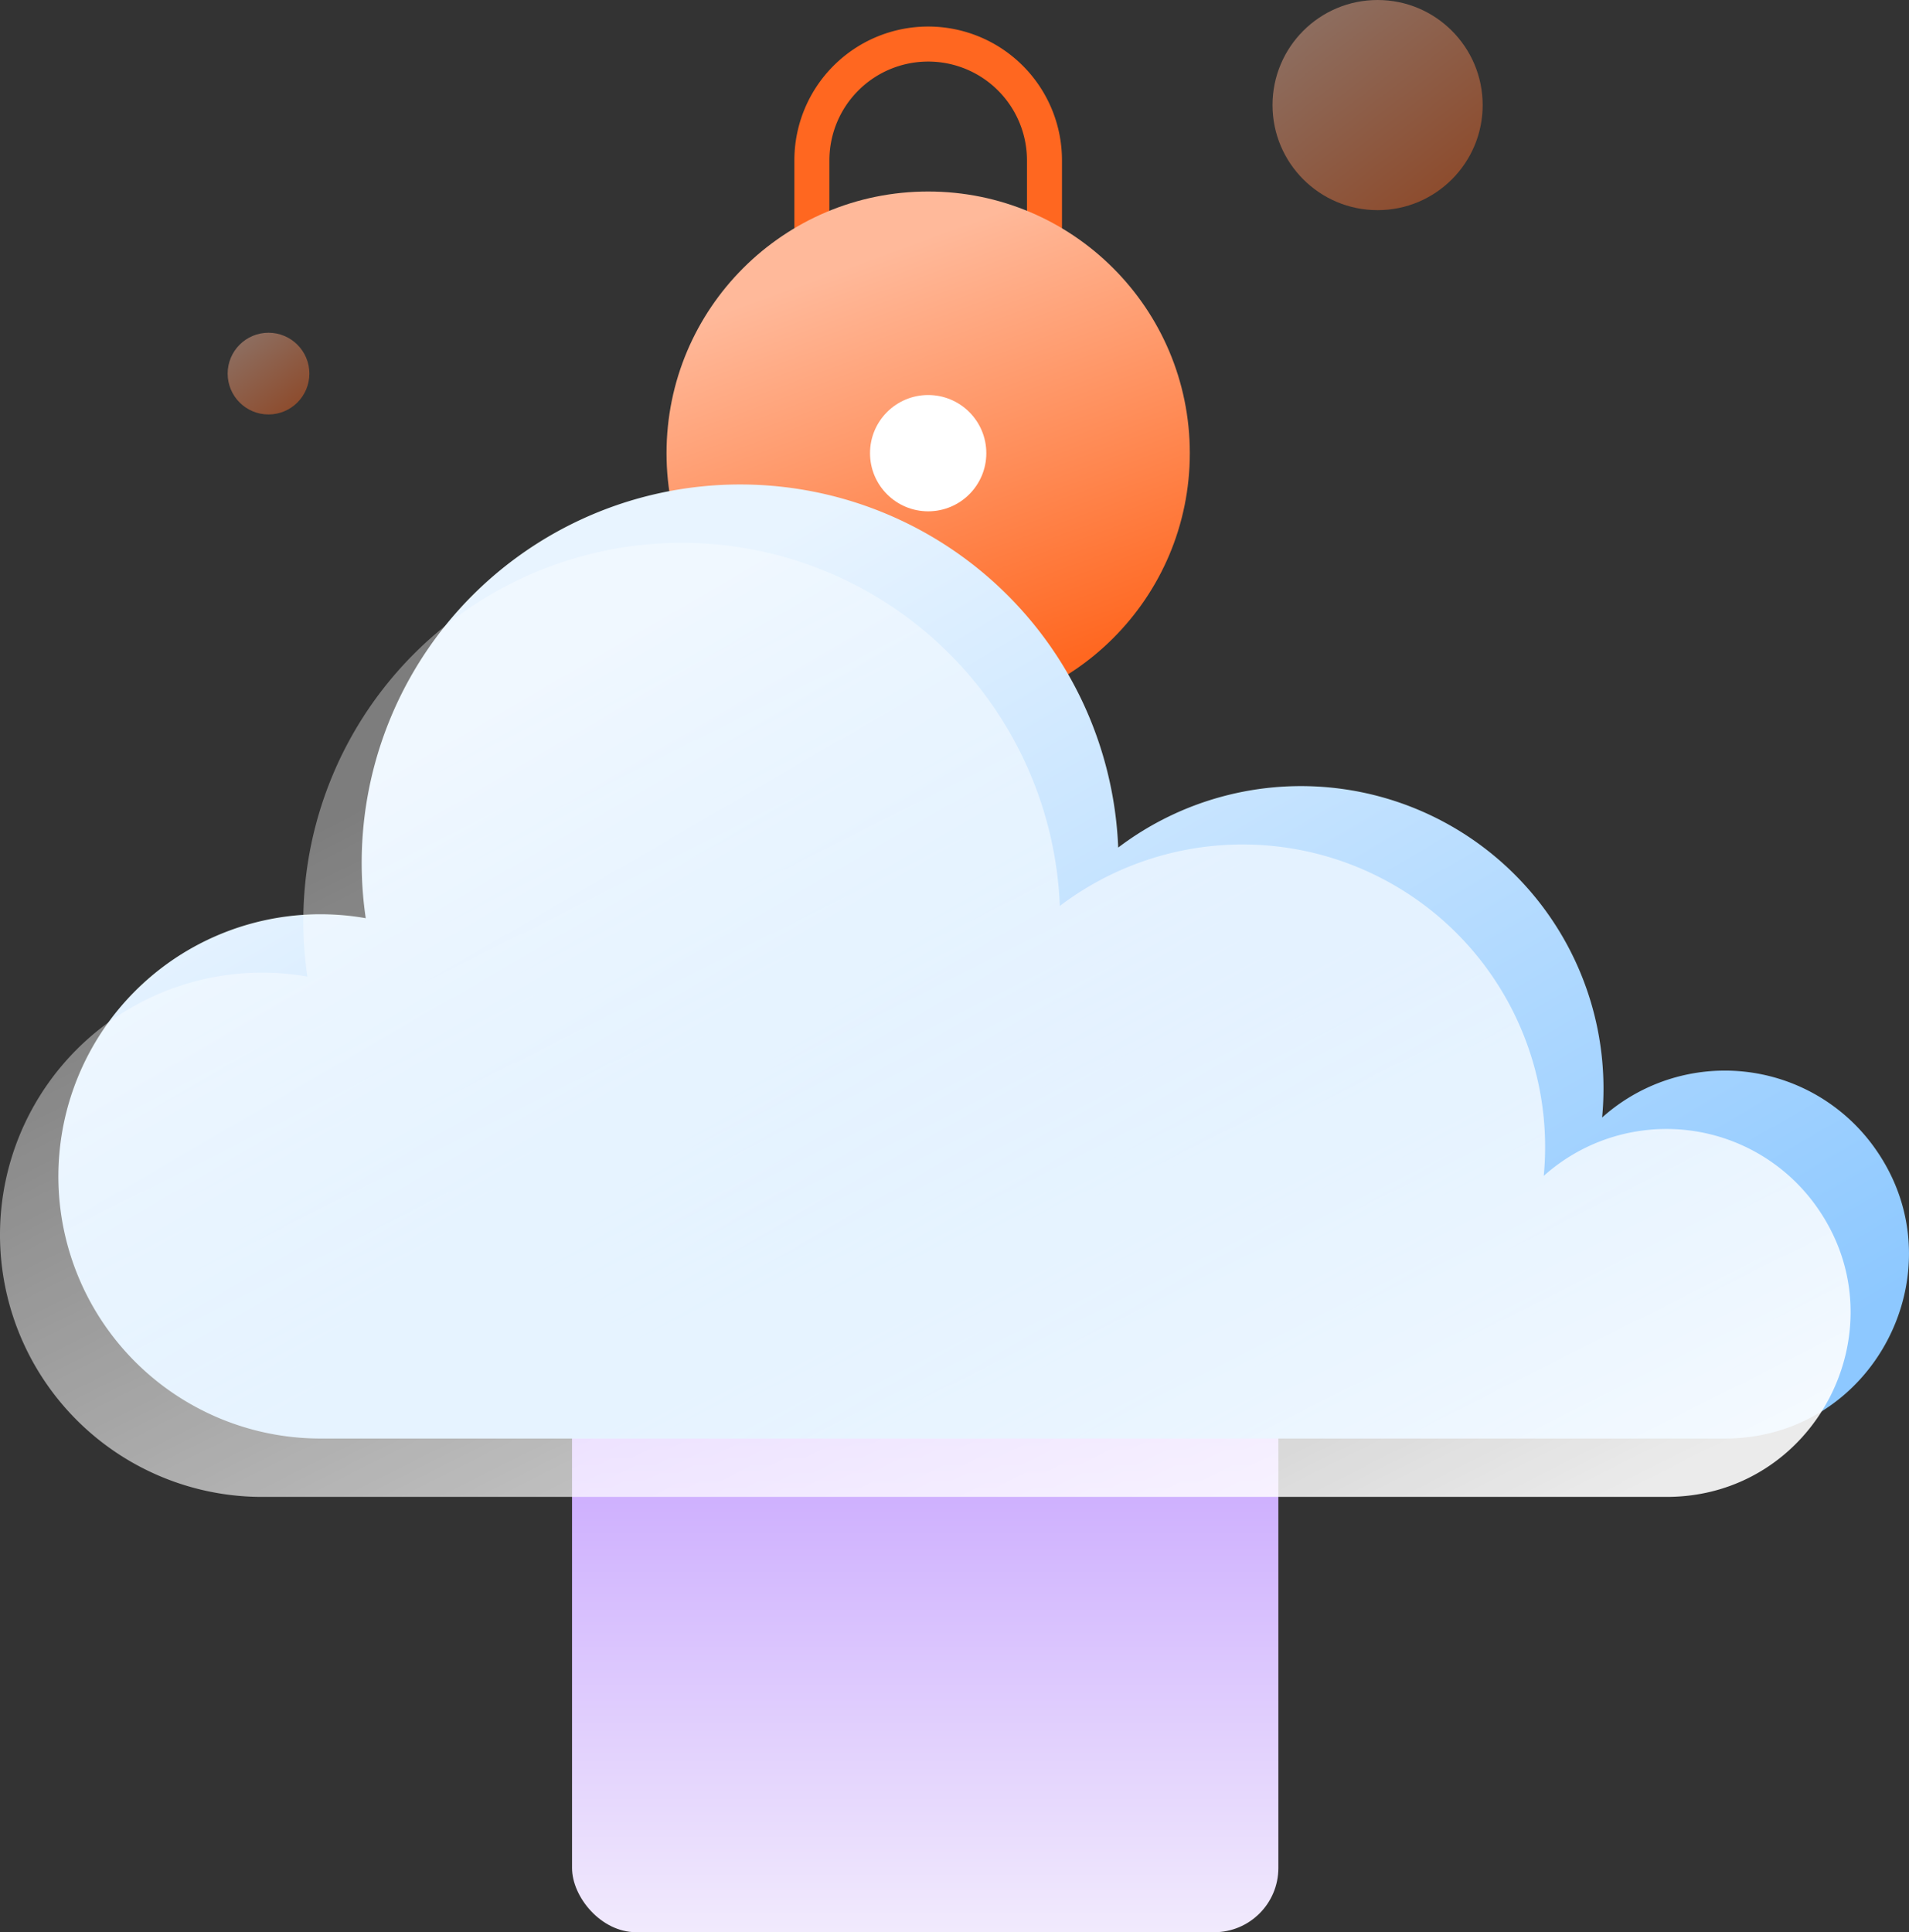 <svg xmlns="http://www.w3.org/2000/svg" xmlns:xlink="http://www.w3.org/1999/xlink" width="327.037" height="331"><rect width="100%" height="100%" fill="#333333" stroke="none"/><defs><linearGradient id="linear-gradient" x1=".5" x2=".5" y2="1" gradientUnits="objectBoundingBox"><stop offset="0" stop-color="#a972ff"/><stop offset="1" stop-color="#f1eafd"/></linearGradient><linearGradient id="linear-gradient-2" x1=".205" y1=".193" x2=".5" y2="1" gradientUnits="objectBoundingBox"><stop offset="0" stop-color="#ffb99a"/><stop offset="1" stop-color="#ff6720"/></linearGradient><linearGradient id="linear-gradient-3" x1=".26" y1=".197" x2=".985" y2=".819" gradientUnits="objectBoundingBox"><stop offset="0" stop-color="#e8f4ff"/><stop offset="1" stop-color="#8dc8ff"/></linearGradient><linearGradient id="linear-gradient-4" x1=".208" y1=".252" x2=".899" y2=".94" gradientUnits="objectBoundingBox"><stop offset="0" stop-color="#fff" stop-opacity=".4"/><stop offset="1" stop-color="#fff"/></linearGradient><linearGradient id="linear-gradient-5" x1=".099" y1=".132" x2=".773" xlink:href="#linear-gradient-2"/></defs><g id="index_img_1" transform="translate(-477 -1467.5)"><rect id="box" width="121" height="156" rx="11" transform="translate(575 1642.5)" fill="url('#linear-gradient')"/><g id="자물쇠" transform="translate(-28.815 679.047)"><path id="패스_30" data-name="패스 30" d="M644.902 828.862v-12.941A19.921 19.921 0 0 1 664.823 796h0a19.921 19.921 0 0 1 19.923 19.921v12.941" fill="none" stroke="#ff6720" stroke-linecap="round" stroke-linejoin="round" stroke-width="6"/><circle id="타원_17" data-name="타원 17" cx="44.823" cy="44.823" r="44.823" transform="translate(620 821.26)" fill="url('#linear-gradient-2')"/><circle id="타원_18" data-name="타원 18" cx="9.961" cy="9.961" r="9.961" transform="translate(654.862 856.123)" fill="#fff"/></g><g id="구름"><path id="패스_12" data-name="패스 12" d="M971.5 769.626a31.509 31.509 0 0 0-47.036-5.7 51.825 51.825 0 0 0-82.9-46.243 64.828 64.828 0 1 0-128.907 12.1 44.905 44.905 0 1 0-7.482 89.135h240.312c25.493.002 40.213-28.646 26.013-49.292Z" transform="translate(-173 895.009)" fill="url('#linear-gradient-3')"/><path id="패스_16" data-name="패스 16" d="M971.5 769.626a31.509 31.509 0 0 0-47.036-5.7 51.825 51.825 0 0 0-82.9-46.243 64.828 64.828 0 1 0-128.907 12.1 44.905 44.905 0 1 0-7.482 89.135h240.312c25.493.002 40.213-28.646 26.013-49.292Z" transform="translate(-183 905.009)" opacity=".9" fill="url('#linear-gradient-4')"/></g><circle id="circle-1" cx="18" cy="18" r="18" transform="translate(695 1467.5)" opacity=".44" fill="url('#linear-gradient-5')"/><circle id="circle-2" cx="9.5" cy="9.5" r="9.5" transform="translate(755 1563.5)" opacity=".44" fill="url('#linear-gradient-5')"/><circle id="circle-3" cx="7" cy="7" r="7" transform="translate(516 1524.5)" opacity=".44" fill="url('#linear-gradient-5')"/></g></svg>